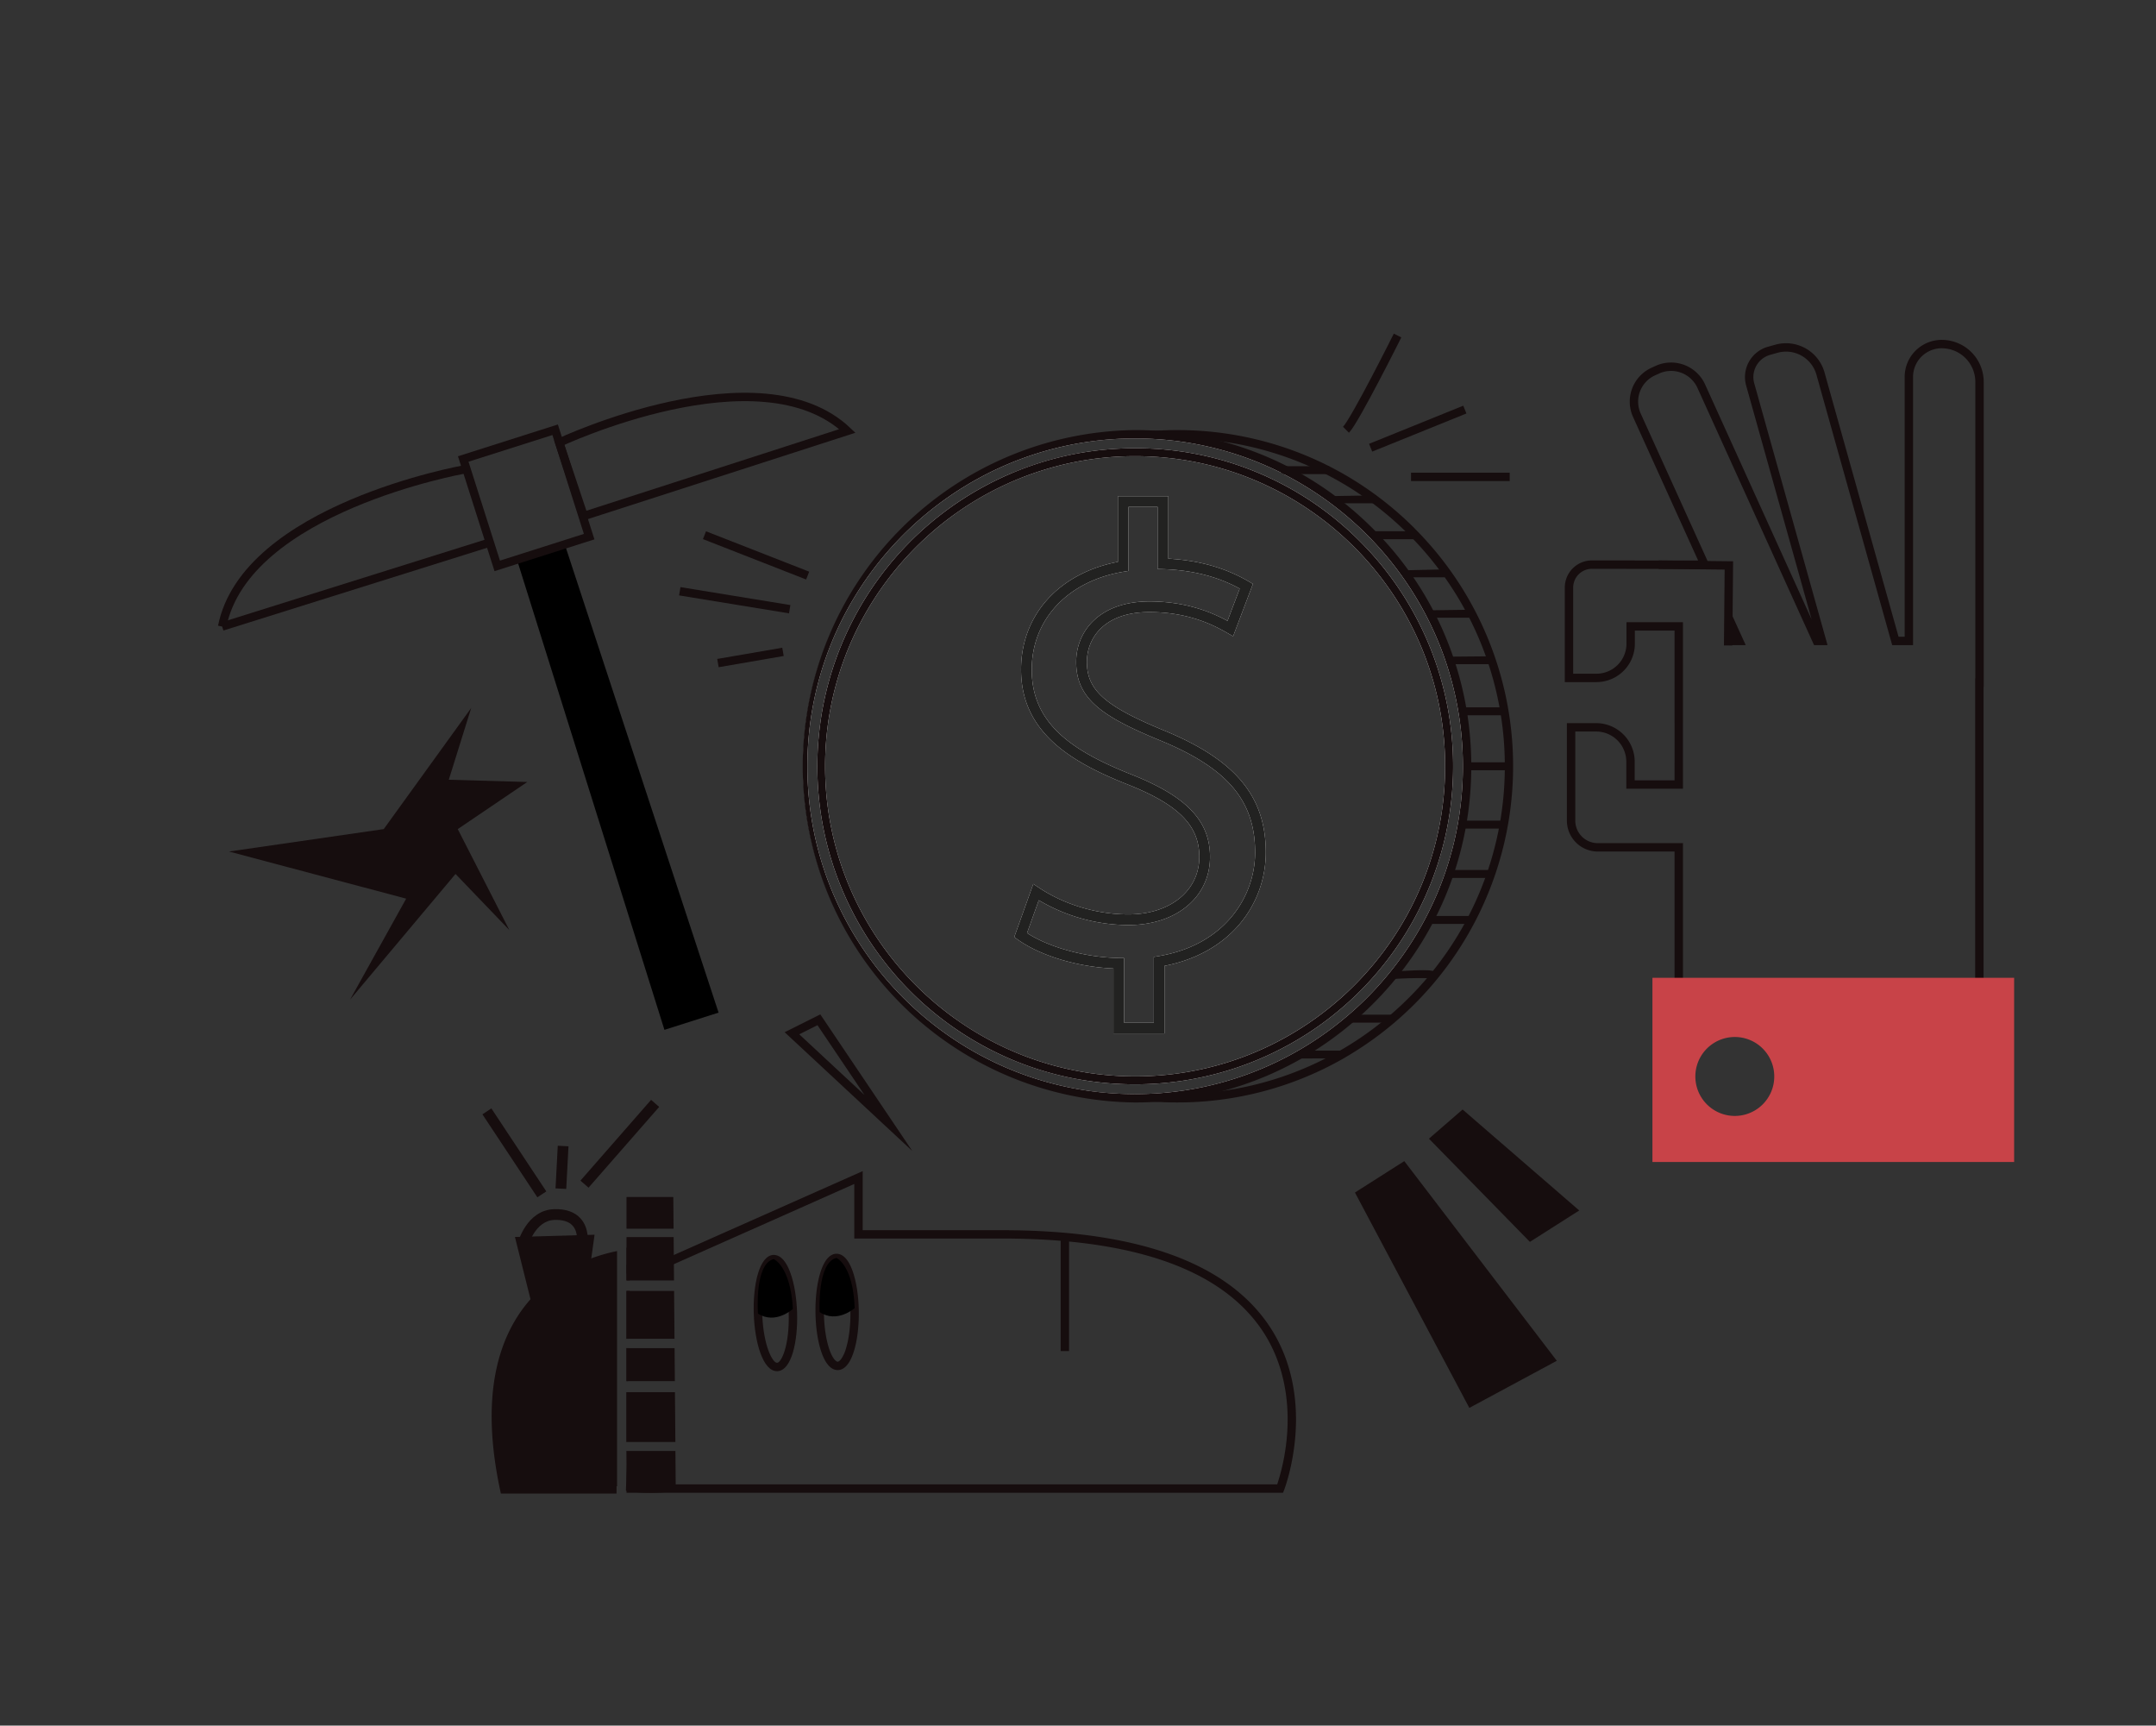 <svg id="Capa_1" data-name="Capa 1" xmlns="http://www.w3.org/2000/svg" viewBox="0 0 2055.7 1644.99"><rect x="0" y="0" width="2055.7" height="1644.99" fill="#333333" stroke="none"/><title>Mesa de trabajo 2</title><path d="M974.36,1005.69a295.21,295.21,0,0,1-64.58-35.29,320.56,320.56,0,0,0,57.55,40.79,299.11,299.11,0,0,0,63.56,18.16A309.69,309.69,0,0,1,974.36,1005.69ZM1349,503.85a323.51,323.51,0,0,0-36.74-31.64,317.11,317.11,0,0,0-44.91-27.74.34.34,0,0,0-.12-.06A318.89,318.89,0,0,0,1122.33,410q-10,0-20,.61h-.06A323.63,323.63,0,0,0,1070,414.2a318.49,318.49,0,0,0-31.87,6.89,313.15,313.15,0,0,1,44.22-3.12q10.05,0,20,.64h.08q9.9-.64,20-.64,5.94,0,11.83.22a314,314,0,0,1,32.39,2.9,310,310,0,0,1,81.56,23.32q8.07,3.55,15.9,7.56a312.44,312.44,0,0,1,34.09,20.24q5.39,3.68,10.61,7.57A314.18,314.18,0,0,1,1340,506.43q3.29,3.18,6.47,6.47A314,314,0,0,1,1372,542.78q2.78,3.66,5.42,7.42a310.29,310.29,0,0,1,19.41,31.08q2.06,3.75,4,7.56a308.34,308.34,0,0,1,15.87,36.76q1.37,3.76,2.6,7.57a308.22,308.22,0,0,1,10.46,41.14q.69,3.77,1.28,7.56a310.89,310.89,0,0,1,3.75,44.83c0,1.26,0,2.52,0,3.79s0,2.52,0,3.78a311.65,311.65,0,0,1-4.27,48q-.63,3.8-1.36,7.56a309.88,309.88,0,0,1-10.37,39.49q-1.26,3.79-2.64,7.56a310.33,310.33,0,0,1-15.86,36.28c-1.31,2.54-2.65,5.06-4,7.56a311.76,311.76,0,0,1-29.9,44.73c-.83,1-1.68,2.08-2.52,3.12l-2.19,2.63c-.23.27-.46.54-.68.82a316.9,316.9,0,0,1-35,35.24q-4.49,3.87-9.12,7.56a312.24,312.24,0,0,1-39.11,26.65q-6.87,4-14,7.57a309.94,309.94,0,0,1-97.3,30.8,314,314,0,0,1-32.39,2.9q-5.88.23-11.83.22-10,0-20-.64h-.08q-9.9.65-20,.64a313.15,313.15,0,0,1-44.22-3.12,315.13,315.13,0,0,0,31.81,6.88,321.91,321.91,0,0,0,32.38,3.63h.06q9.93.61,20,.61a318.59,318.59,0,0,0,158.75-41.92c1.12-.64,2.24-1.29,3.35-2a322.14,322.14,0,0,0,64.54-50,320.5,320.5,0,0,0,0-453.27ZM967.33,449.78a320,320,0,0,0-57.57,40.81,294.38,294.38,0,0,1,64.65-35.33,309.44,309.44,0,0,1,56.48-23.64A299.7,299.7,0,0,0,967.33,449.78Z" fill="#160d0e"/><path d="M1109,696c-55.69-23-72.67-38.24-72.67-65,0-21.91,15.64-47.5,59.72-47.5,39.32,0,64,14.1,74.52,20.12l5.17,2.95,18.91-49.93-3.7-2.17c-22.34-13.09-47.56-20.27-77-21.88V473.05h-48.06v62.57c-56.25,10.81-92.33,50.72-92.33,102.7,0,61.23,50,89.3,104.06,110.48,46.82,19,65.91,38.7,65.91,68.05,0,32.29-27.83,54.84-67.67,54.84-29.91,0-61-9.28-85.23-25.44l-5.4-3.61-18.17,50.7,3.13,2.23c21.76,15.55,57.18,26.21,91.42,27.7v61.9h48.68V920.76c29.07-5.62,53.44-18.94,70.66-38.67a105.61,105.61,0,0,0,25.94-69.52C1206.94,758.84,1177.65,724,1109,696Zm-4.6,215.51-4.26.7V975h-28.35V913.35l-5-.09c-31.69-.54-66.21-10-87.52-23.81l11.21-31.28a168.61,168.61,0,0,0,85.4,23.68c45.83,0,77.84-26.73,77.84-65,0-33.77-21.62-56.93-72.32-77.49-58.62-23-97.65-49-97.65-101,0-48,34.56-84.7,88-93.42l4.27-.7v-61h27.74v59.14l4.91.16c28.14.94,52.19,7,73.36,18.6l-11.65,30.76c-13.2-7.19-37.86-18.55-74.38-18.55-48.27,0-69.89,29-69.89,57.66,0,35.48,25.46,52.26,79,74.41,65.07,26.53,91.61,57.58,91.61,107.18C1196.78,854.22,1168.22,901,1104.43,911.5Z" fill="#fff"/><path d="M1296.72,516.1a301.19,301.19,0,0,0-214.39-88.8,306.9,306.9,0,0,0-51.44,4.32,303.42,303.42,0,0,0-63.56,579.57,299.11,299.11,0,0,0,63.56,18.16,305.85,305.85,0,0,0,51.44,4.33A303.19,303.19,0,0,0,1296.72,516.1Zm-214.39,510A294.25,294.25,0,0,1,909.78,970.4c-74.49-53.73-123.07-141.26-123.07-239.91s48.57-186.17,123-239.9a294.19,294.19,0,0,1,172.57-55.73c163,0,295.62,132.62,295.62,295.63S1245.34,1026.11,1082.33,1026.11Zm214.39-510a301.19,301.19,0,0,0-214.39-88.8,306.9,306.9,0,0,0-51.44,4.32,303.42,303.42,0,0,0-63.56,579.57,299.11,299.11,0,0,0,63.56,18.16,305.85,305.85,0,0,0,51.44,4.33A303.19,303.19,0,0,0,1296.72,516.1Zm-214.39,510A294.25,294.25,0,0,1,909.78,970.4c-74.49-53.73-123.07-141.26-123.07-239.91s48.57-186.17,123-239.9a294.19,294.19,0,0,1,172.57-55.73c163,0,295.62,132.62,295.62,295.63S1245.34,1026.11,1082.33,1026.11ZM1313.21,514c-.67-.73-1.36-1.46-2-2.18A317.63,317.63,0,0,0,1232.83,452q-5.67-3.08-11.49-5.91a314.08,314.08,0,0,0-87.18-27.87,318.56,318.56,0,0,0-51.83-4.22q-6.19,0-12.35.23C900.9,420.69,765.82,559.81,765.82,730.49s135,309.76,304.1,316.27q6.18.24,12.41.24a318.56,318.56,0,0,0,51.83-4.22,314.3,314.3,0,0,0,104.29-36.91c2.5-1.41,5-2.87,7.44-4.36a315.82,315.82,0,0,0,41.75-30.14q2.37-2,4.69-4.07a318.27,318.27,0,0,0,37-38.81c.81-1,1.63-2,2.43-3.07a315.85,315.85,0,0,0,49-89q1.26-3.53,2.43-7.09A317,317,0,0,0,1313.21,514Zm-210.84,528.37h-.08q-9.9.65-20,.64a313.15,313.15,0,0,1-44.22-3.12C886.66,1018.34,769.82,887.8,769.82,730.49s116.84-287.86,268.29-309.4a313.15,313.15,0,0,1,44.22-3.12q10.05,0,20,.64h.08a310.21,310.21,0,0,1,119,32L1224,452c101.31,51.75,170.84,157.17,170.84,278.52C1394.85,896.08,1265.39,1032,1102.37,1042.36ZM1296.72,516.1a301.19,301.19,0,0,0-214.39-88.8,306.9,306.9,0,0,0-51.44,4.32,303.42,303.42,0,0,0-63.56,579.57,299.11,299.11,0,0,0,63.56,18.16,305.85,305.85,0,0,0,51.44,4.33A303.19,303.19,0,0,0,1296.72,516.1Zm-214.39,510A294.25,294.25,0,0,1,909.78,970.4c-74.49-53.73-123.07-141.26-123.07-239.91s48.57-186.17,123-239.9a294.19,294.19,0,0,1,172.57-55.73c163,0,295.62,132.62,295.62,295.63S1245.34,1026.11,1082.33,1026.11Zm214.39-510a301.19,301.19,0,0,0-214.39-88.8,306.9,306.9,0,0,0-51.44,4.32,303.42,303.42,0,0,0-63.56,579.57,320.56,320.56,0,0,1-57.55-40.79c-74.49-53.73-123.07-141.26-123.07-239.91s48.57-186.17,123-239.9a294.19,294.19,0,0,1,172.57-55.73c163,0,295.62,132.62,295.62,295.63s-132.61,295.62-295.62,295.62a294,294,0,0,1-108-20.42,309.69,309.69,0,0,0,56.53,23.66,305.85,305.85,0,0,0,51.44,4.33A303.19,303.19,0,0,0,1296.72,516.1Z" fill="#fff"/><path d="M1402.83,726.7a325,325,0,0,0-3.62-44.83q-.57-3.79-1.24-7.56a315,315,0,0,0-10.09-41.14q-.87-2.76-1.8-5.49a315.17,315.17,0,0,0-16-38.84c-.37-.76-.75-1.51-1.13-2.27a317.46,317.46,0,0,0-21.35-36.22c-1.41-2.07-2.84-4.12-4.31-6.15A321.21,321.21,0,0,0,1318.68,514q-3.51-3.83-7.16-7.56-1.26-1.29-2.55-2.58a327.41,327.41,0,0,0-26.88-24.07q-2-1.62-4.08-3.2a317.87,317.87,0,0,0-36.8-24.61q-6.92-4-14-7.56a316.25,316.25,0,0,0-60.65-23.32,320.63,320.63,0,0,0-64.19-10.51h-.06q-9.93-.61-20-.61a320.52,320.52,0,0,0,0,641q10,0,20-.61h.06a320.63,320.63,0,0,0,64.19-10.51,316.27,316.27,0,0,0,74.53-30.8q6.36-3.63,12.56-7.57a320.67,320.67,0,0,0,36.1-26.65q4.35-3.69,8.58-7.56,5.42-4.95,10.65-10.18a324,324,0,0,0,21.77-24q3.24-3.95,6.34-8a318,318,0,0,0,28.62-44.48q2-3.68,3.8-7.39a312.1,312.1,0,0,0,15.33-36.28q1.34-3.76,2.55-7.56a317.11,317.11,0,0,0,10-39.49q.69-3.76,1.31-7.56a324.25,324.25,0,0,0,4.12-48c0-1.26,0-2.52,0-3.78S1402.84,728,1402.83,726.7Zm-300.46,315.66h-.08q-9.9.65-20,.64a313.15,313.15,0,0,1-44.22-3.12C886.66,1018.34,769.82,887.8,769.82,730.49s116.84-287.86,268.29-309.4a313.15,313.15,0,0,1,44.22-3.12q10.05,0,20,.64h.08a310.21,310.21,0,0,1,119,32L1224,452c101.31,51.75,170.84,157.17,170.84,278.52C1394.85,896.08,1265.39,1032,1102.37,1042.36Z" fill="#160d0e"/><path d="M1109,696c-55.69-23-72.67-38.24-72.67-65,0-21.91,15.64-47.5,59.72-47.5,39.32,0,64,14.1,74.52,20.12l5.17,2.95,18.91-49.93-3.7-2.17c-22.34-13.09-47.56-20.27-77-21.88V473.05h-48.06v62.57c-56.25,10.81-92.33,50.72-92.33,102.7,0,61.23,50,89.3,104.06,110.48,46.82,19,65.91,38.7,65.91,68.05,0,32.29-27.83,54.84-67.67,54.84-29.91,0-61-9.28-85.23-25.44l-5.4-3.61-18.17,50.7,3.13,2.23c21.76,15.55,57.18,26.21,91.42,27.7v61.9h48.68V920.76c29.07-5.62,53.44-18.94,70.66-38.67a105.61,105.61,0,0,0,25.94-69.52C1206.94,758.84,1177.65,724,1109,696Zm-4.6,215.51-4.26.7V975h-28.35V913.35l-5-.09c-31.69-.54-66.21-10-87.52-23.81l11.21-31.28a168.61,168.61,0,0,0,85.4,23.68c45.83,0,77.84-26.73,77.84-65,0-33.77-21.62-56.93-72.32-77.49-58.62-23-97.65-49-97.65-101,0-48,34.56-84.7,88-93.42l4.27-.7v-61h27.74v59.14l4.91.16c28.14.94,52.19,7,73.36,18.6l-11.65,30.76c-13.2-7.19-37.86-18.55-74.38-18.55-48.27,0-69.89,29-69.89,57.66,0,35.48,25.46,52.26,79,74.41,65.07,26.53,91.61,57.58,91.61,107.18C1196.78,854.22,1168.22,901,1104.43,911.5Z" fill="#222221"/><path d="M1296.72,516.1a301.19,301.19,0,0,0-214.39-88.8,306.9,306.9,0,0,0-51.44,4.32,303.42,303.42,0,0,0-63.56,579.57,299.11,299.11,0,0,0,63.56,18.16,305.85,305.85,0,0,0,51.44,4.33A303.19,303.19,0,0,0,1296.72,516.1Zm-214.39,510A294.25,294.25,0,0,1,909.78,970.4c-74.49-53.73-123.07-141.26-123.07-239.91s48.57-186.17,123-239.9a294.19,294.19,0,0,1,172.57-55.73c163,0,295.62,132.62,295.62,295.63S1245.34,1026.11,1082.33,1026.11Z" fill="#160d0e"/><polygon points="1312.23 479.78 1278.01 479.78 1271.19 472.9 1312.23 472.21 1312.23 479.78" fill="#160d0e"/><polygon points="1351.03 514.07 1311.16 513.99 1311.16 506.43 1346.44 506.43 1351.03 514.07" fill="#160d0e"/><polygon points="1377.46 550.35 1343.24 550.35 1339.62 543.66 1377.46 542.78 1377.46 550.35" fill="#160d0e"/><polygon points="1400.98 588.85 1368.9 588.85 1362.97 581.79 1400.98 581.28 1400.98 588.85" fill="#160d0e"/><path d="M1267.32,444.41V452H1224l-2.67-1.35v-6.21Z" fill="#160d0e"/><polygon points="1424.57 633.17 1386.08 633.17 1382.4 625.99 1424.57 625.61 1424.57 633.17" fill="#160d0e"/><rect x="1395.63" y="674.31" width="39.56" height="7.57" fill="#160d0e"/><rect x="1398.84" y="726.7" width="39.56" height="7.57" fill="#160d0e"/><rect x="1396.7" y="782.31" width="35.29" height="7.57" fill="#160d0e"/><rect x="1380.66" y="829.36" width="39.56" height="7.57" fill="#160d0e"/><rect x="1365.69" y="873.2" width="35.29" height="7.57" fill="#160d0e"/><path d="M1327.77,933.33l2.19-7.19c37.07-2.61,37.93-.74,39.11,1.86a4.06,4.06,0,0,1-.88,4.59l-3.08-1.76c-.83.83-.22,1.94.09,3.12.39,1.52-1.64-1.22-1.26-1.11C1361.32,932.09,1341.82,932.34,1327.77,933.33Z" fill="#160d0e"/><rect x="1287.63" y="967.3" width="41.7" height="7.57" fill="#160d0e"/><polygon points="1278.85 1008.89 1238.44 1009.08 1238.44 1001.51 1284.43 1001.51 1278.85 1008.89" fill="#160d0e"/><path d="M1209.42,1262.82c-40.91-59.77-126.36-90.08-254-90.08H822.57v-56.33l-180.12,80-4.18,1.86a89,89,0,0,0-37.41,5.74q-1.74.66-3.51,1.41v8.86c1.13-.53,2.25-1,3.35-1.49,20.33-8.48,37.47-6.5,37.71-6.47l1.11.15,3-1.34,172-76.46v52H955.44q29.49,0,55.88,2.17c2.69.22,5.36.45,8,.72,89.68,8.63,151.26,36.66,183.46,83.64,23.81,34.76,26.42,73.69,24.41,100.23a202.66,202.66,0,0,1-9.39,47.62H597l-.11,5.85.46.12v2h626l1-2.55c.34-.89,8.46-22.09,10.78-52.19C1237.29,1340.51,1234.57,1299.56,1209.42,1262.82ZM568.12,1225a104.25,104.25,0,0,0-9.3,10.29,123,123,0,0,0-12.46,19.26,169.67,169.67,0,0,0-13.92,36.79c-8.85,34.16-10.82,77.3-5.85,128.21l.25,2.61.1,1h60.43v-8H534.21c-4.43-48.32-2.44-89.24,5.94-121.67a157.77,157.77,0,0,1,15.58-39.38l.62-1.06h0a104.88,104.88,0,0,1,17.19-22.16,88.41,88.41,0,0,1,13.82-11l.5-.32v-9.39l-.5.29A97.13,97.13,0,0,0,568.12,1225Z" fill="#160d0e"/><rect x="1011.32" y="1179.6" width="8" height="108.35" fill="#160d0e"/><polygon points="642.24 1171.32 597.35 1171.32 597.35 1141.1 641.99 1141.1 642.24 1171.32" fill="#160d0e"/><polygon points="597.35 1220.64 597.35 1179.32 642.31 1179.32 642.45 1196.46 642.53 1205.18 642.66 1220.64 597.35 1220.64" fill="#160d0e"/><polygon points="597.35 1276.25 597.35 1230.64 642.74 1230.64 643.12 1276.25 597.35 1276.25" fill="#160d0e"/><polygon points="597.35 1316.64 597.35 1285.18 643.2 1285.18 643.46 1316.64 597.35 1316.64" fill="#160d0e"/><polygon points="597.35 1374.62 597.35 1327.18 643.55 1327.18 643.95 1374.62 597.35 1374.62" fill="#160d0e"/><path d="M597.35,1421.09l-.46-.12.11-5.85.35-19.2v-12.74H644l.27,31.94.05,6C647,1421.87,614.12,1425.22,597.35,1421.09Z" fill="#160d0e"/><path d="M588.49,1416.78h-.65v7H477.57c-21.11-95.46-1.25-151.91,28.3-185.26,18.3-20.67,40.33-32.47,58.64-39.17a162.37,162.37,0,0,1,23.33-6.62l.5-.11v223.05A4.44,4.44,0,0,0,588.49,1416.78Z" fill="#160d0e"/><polygon points="597.35 1383.18 597.58 1383.18 597.35 1395.92 597.35 1383.18" fill="#160d0e"/><polygon points="598.61 1327.18 597.74 1374.62 597.35 1374.62 597.35 1327.18 598.61 1327.18" fill="#160d0e"/><polygon points="599.38 1285.18 598.8 1316.64 597.35 1316.64 597.35 1285.18 599.38 1285.18" fill="#160d0e"/><polygon points="597.35 1230.64 600.38 1230.64 599.54 1276.25 597.35 1276.25 597.35 1230.64" fill="#160d0e"/><path d="M601.14,1189l-.28,15-.16,8.78-.14,7.8h-3.21V1189.4C599.79,1189.09,601.14,1189,601.14,1189Z" fill="#160d0e"/><polygon points="490.98 1179.2 566.9 1177.06 556.21 1254.05 510.23 1256.19 490.98 1179.2" fill="#160d0e"/><path d="M503.41,1188l-9.89-2.62c.34-1.3,8.7-31.78,34.71-32.68,11.26-.39,19.84,2.63,25.47,9,8.54,9.61,6.58,23.08,6.5,23.64l-10.12-1.55c0-.07,1.28-9.38-4.07-15.35-3.52-3.92-9.38-5.77-17.43-5.49C510.19,1163.56,503.47,1187.76,503.41,1188Z" fill="#160d0e"/><rect x="485.33" y="1051.55" width="10.23" height="94.9" transform="translate(-525.23 453.45) rotate(-33.51)" fill="#160d0e"/><rect x="515.55" y="1107.79" width="40.69" height="10.23" transform="translate(-603.65 1589.53) rotate(-86.99)" fill="#160d0e"/><rect x="539.81" y="1085.33" width="102.3" height="10.23" transform="translate(-618.84 817.15) rotate(-48.82)" fill="#160d0e"/><path d="M760,1251.05c-.47-14.15-2.7-27.44-6.3-37.43-5.26-14.58-11.7-17.47-16.16-17.32-13.56.44-19.74,28.55-18.84,56.09.89,27.33,8.77,54.76,22.13,54.76h.32C754.74,1306.7,760.92,1278.59,760,1251.05Zm-19.11,48.1h0c-4.21,0-12.72-15.66-14.06-44.78,0-.74-.07-1.48-.09-2.24-1-30.68,6.81-47.7,11.11-47.84h0c1.41,0,4.9,2.5,8.34,12,3.27,9.09,5.33,21.3,5.81,34.42,0,.19,0,.37,0,.56C753,1282,745.22,1299,740.92,1299.15Z" fill="#160d0e"/><path d="M756,1247.75s-16.37,15.24-33.29,4.51c0,0-3.61-47.44,15-52C737.69,1200.3,753.69,1206.64,756,1247.75Z"/><path d="M818.85,1250.42c-.16-14.15-2.11-27.49-5.5-37.56-4.93-14.69-11.29-17.67-15.78-17.66s-10.78,3.22-15.39,18c-3.16,10.14-4.81,23.52-4.65,37.67s2.11,27.49,5.49,37.56c4.9,14.57,11.21,17.66,15.68,17.66h.11c4.47,0,10.77-3.22,15.38-18C817.35,1278,819,1264.57,818.85,1250.42Zm-12.3,35.29a32.91,32.91,0,0,1-4.54,9.85c-1.4,1.87-2.6,2.53-3.29,2.54h0c-1.38,0-4.85-2.55-8.1-12.21-2.94-8.77-4.71-20.36-5-32.85,0-.75,0-1.5-.05-2.25-.15-13.33,1.37-25.84,4.29-35.2,3-9.77,6.46-12.37,7.84-12.39h0c1.39,0,4.85,2.55,8.1,12.21,3.09,9.17,4.88,21.42,5.07,34.55,0,.18,0,.37,0,.55C811,1263.84,809.47,1276.34,806.55,1285.71Z" fill="#160d0e"/><path d="M814.91,1247s-16.7,14.89-33.39,3.81c0,0-2.59-47.51,16.09-51.64C797.61,1199.2,813.47,1205.89,814.91,1247Z"/><path d="M491.84,530.11,633.52,981.74l51.62-16.42L538.18,518S487.21,539.07,491.84,530.11Z"/><rect x="455.73" y="421.12" width="91.96" height="106.93" transform="translate(-120.27 174.44) rotate(-17.65)" fill="none" stroke="#160d0e" stroke-miterlimit="10" stroke-width="8"/><path d="M533.21,421.92s191.29-90,274.75-11.1L556.6,491.91Z" fill="none" stroke="#160d0e" stroke-miterlimit="10" stroke-width="8"/><line x1="211.82" y1="597.25" x2="463.83" y2="518.19" fill="none" stroke="#160d0e" stroke-miterlimit="10" stroke-width="8"/><path d="M442.48,447.56s-208.14,37-230.66,149.69" fill="none" stroke="#160d0e" stroke-miterlimit="10" stroke-width="8"/><rect x="716.9" y="476.64" width="8" height="105.64" transform="translate(-34.85 1007.86) rotate(-68.63)" fill="#160d0e"/><rect x="696.58" y="519.14" width="8" height="106.18" transform="translate(22.95 1171.45) rotate(-80.73)" fill="#160d0e"/><line x1="746.56" y1="621.42" x2="684.54" y2="632.11" fill="none" stroke="#160d0e" stroke-miterlimit="10" stroke-width="8"/><path d="M1283.36,409.7c8.55-8.56,49.18-89.83,49.18-89.83" fill="none" stroke="#160d0e" stroke-miterlimit="10" stroke-width="8"/><line x1="1306.88" y1="426.8" x2="1396.7" y2="390.45" fill="none" stroke="#160d0e" stroke-miterlimit="10" stroke-width="8"/><rect x="1345.38" y="450.61" width="94.1" height="8" fill="#160d0e"/><polygon points="449.3 674.88 365.89 790.37 218.33 811.75 387.28 856.67 333.81 952.9 434.33 833.14 485.65 886.61 436.46 790.37 502.76 745.46 427.91 743.32 449.3 674.88" fill="#160d0e"/><polygon points="1291.91 1136.82 1338.96 1106.88 1484.39 1297.22 1400.98 1342.13 1291.91 1136.82" fill="#160d0e"/><polygon points="1362.48 1085.5 1394.56 1057.69 1505.77 1153.93 1458.72 1183.87 1362.48 1085.5" fill="#160d0e"/><path d="M782.14,967l-34,17,121.7,113.21Zm-2.71,10.3,44.86,66.56L762.07,986Z" fill="#160d0e"/><path d="M1851.37,328a31.31,31.31,0,0,0-31.31,31.31V611h-12.85l-71.42-254.87a34.12,34.12,0,0,0-42.07-23.66l-6.94,1.94a26,26,0,0,0-18,32.09L1737.25,611h-5L1622.14,368.16a31.61,31.61,0,0,0-41.84-15.74l-3.87,1.76a31.5,31.5,0,0,0-15.69,41.7l64.59,142.43h-70.48v-.07h-36.92A21.89,21.89,0,0,0,1496,560.12v86.12h26.16a32.65,32.65,0,0,0,32.65-32.65V597.12h45.84V747.89h-46V726.15a32.79,32.79,0,0,0-32.79-32.79H1498v88.93a25.48,25.48,0,0,0,25.49,25.48h77.16V989.56h25.51a34.57,34.57,0,0,1-.66-6.72,34.22,34.22,0,1,1,68.43,0,34.57,34.57,0,0,1-.66,6.72h194V650.85h.16V364A36.06,36.06,0,0,0,1851.37,328ZM1652,597.17,1658.3,611H1652Z" fill="none" stroke="#160d0e" stroke-miterlimit="10" stroke-width="8"/><polyline points="1647.74 615.3 1648.45 539.02 1581.44 538.31" fill="none" stroke="#160d0e" stroke-miterlimit="10" stroke-width="8"/><path d="M1575.56,932.13V1107.7h344.88V932.13Zm78.55,131.68a37.64,37.64,0,0,1-36.9-30.24,38.26,38.26,0,0,1-.73-7.39,37.62,37.62,0,1,1,75.24,0,38.26,38.26,0,0,1-.72,7.39A37.64,37.64,0,0,1,1654.11,1063.81Z" fill="#c84348"/></svg>